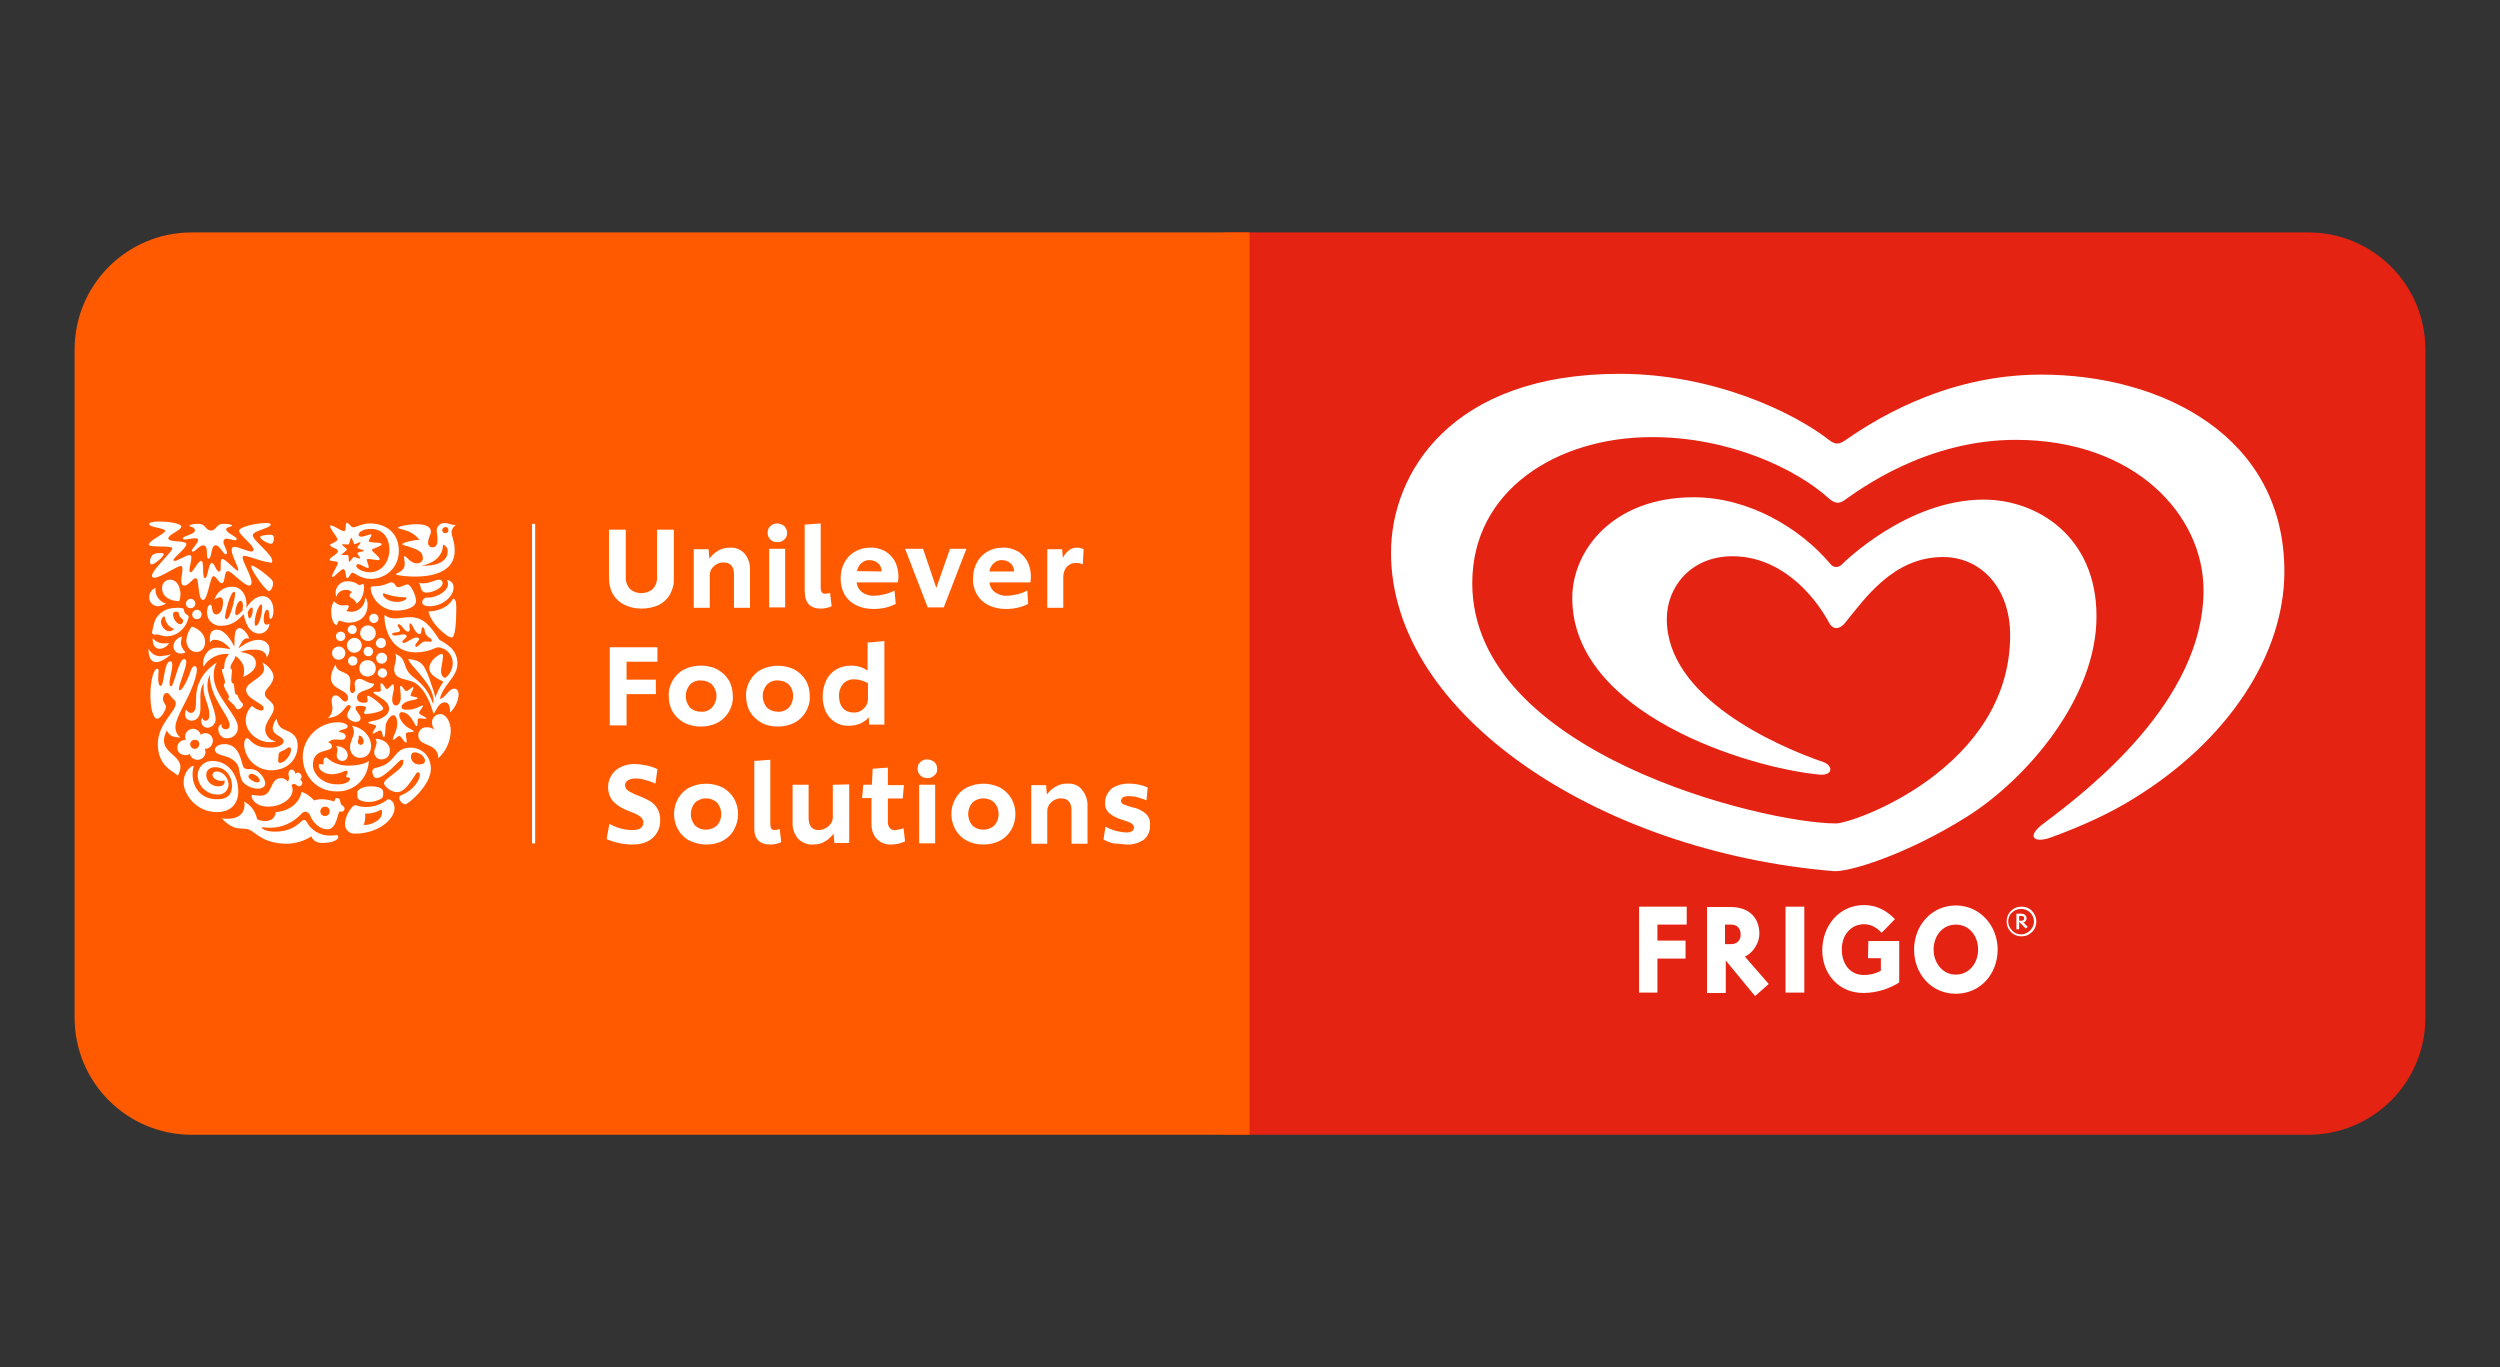 <?xml version="1.0" encoding="utf-8"?>
<!-- Generator: Adobe Illustrator 28.1.0, SVG Export Plug-In . SVG Version: 6.00 Build 0)  -->
<svg version="1.1" id="Layer_1" xmlns="http://www.w3.org/2000/svg" xmlns:xlink="http://www.w3.org/1999/xlink" x="0px" y="0px"
	 viewBox="0 0 640 350" style="enable-background:new 0 0 640 350;" xml:space="preserve">
<rect x="0" y="0" width="640" height="350" fill="#333333" stroke="none"/>
<style type="text/css">
	.st0{fill:#FFFFFF;}
	.st1{fill:#FF4800;}
	.st2{fill:#E42313;}
	.st3{fill:#FF5A00;}
</style>
<g>
	<g>
		<g>
			<path class="st0" d="M503.5,209.1c-15.6,9.8-30.5,14.3-34.2,13.9c-60-5-113.2-40.1-113.2-81.5c0-20.4,15.4-45.8,58.5-45.8
				c23.9,0,44.3,9.7,53.6,16.9c1.6,1.3,2.6,1.1,3.9,0.3c6.1-4.2,24.8-17,50.4-17c31,0,62.3,15.8,62.3,50.4
				c0,21.1-14.2,43.2-38.7,58.2c-6.1,3.8-13.4,7.1-21.1,9.9c-4.4,1.6-6.4-0.3-1.7-3.7c11.5-8.6,40.8-31.3,40.8-59.6
				c0-19.3-17.6-38.5-48.1-38.5c-23.2,0-40.4,13.1-43.6,15.3c-1.6,1.2-2.7,1-4.2-0.3c-8.4-7.6-25.5-15.7-45.3-15.7
				c-24.2,0-46,13.5-46,37.4c0,43.6,74.9,61.5,93.1,61.5c4.5,0,44.6-14.2,44.6-48.2c0-12-7.4-20-17.2-20
				c-12.8,0-20.1,10.8-25.1,16.9c-1.1,1.4-2.9,2-4,0c-4.4-8.1-13-17.1-24.8-17.1c-10.5,0-16.8,7.7-16.8,16.1
				c0,19.9,27.4,32.2,40.1,36.6c2.5,0.9,2.5,3.5-1,3.2c-18.2-1.7-63.3-15.6-63.3-45.2c0-12.2,10.4-25.8,31.1-25.8
				c14,0,27.2,7.8,35.1,17.2c0.7,0.9,2,0.8,2.7,0.1c0.7-0.7,16.9-16.7,36.4-16.7c13.9,0,28.9,9.6,28.9,29.8
				C536.8,178.6,518.8,199.5,503.5,209.1"/>
		</g>
		<g>
			<g>
				<path class="st0" d="M516.9,235.7v-1.2h0.6c0.4,0,0.7,0.2,0.7,0.6c0,0.4-0.3,0.6-0.7,0.6H516.9z M517.8,236.2l0.3-0.1
					c0.4-0.1,0.7-0.5,0.7-1c0-0.7-0.5-1.2-1.4-1.2h-1.2v4h0.7v-1.9l1.7,1.7l0.5-0.4l-1-1.1L517.8,236.2z M519.7,238.2
					c-0.6,0.6-1.4,1-2.3,1c-0.9,0-1.7-0.3-2.3-1c-0.6-0.6-1-1.4-1-2.3c0-0.9,0.3-1.7,1-2.3c0.6-0.6,1.4-0.9,2.3-0.9
					c0.9,0,1.7,0.3,2.3,0.9c0.6,0.6,1,1.4,1,2.3C520.7,236.8,520.3,237.6,519.7,238.2 M520.2,233.2c-0.8-0.8-1.7-1.1-2.7-1.1
					c-1.1,0-2,0.4-2.7,1.1c-0.8,0.8-1.1,1.7-1.1,2.7c0,1.1,0.4,2,1.1,2.7c0.8,0.8,1.7,1.1,2.7,1.1c1.1,0,2-0.4,2.7-1.1
					c0.8-0.8,1.1-1.7,1.1-2.7C521.3,234.9,520.9,234,520.2,233.2 M500.7,249.5c-3.5,0-5.7-3.1-5.7-6.4c0-3.3,2.1-6.4,5.7-6.4
					c3.6,0,5.7,3.1,5.7,6.4C506.4,246.4,504.2,249.5,500.7,249.5 M500.7,231.8c-6.3,0-10.7,5.2-10.7,11.3c0,6.2,4.4,11.3,10.7,11.3
					c6.3,0,10.7-5.1,10.7-11.3C511.4,237,506.9,231.8,500.7,231.8 M478.2,245.3h3.3v3.2c-1.2,0.7-2.7,1.1-4.3,1.1
					c-3.7,0-5.7-2.9-5.7-6.6c0-3.7,2.4-6.4,5.7-6.4c1.8,0,3.3,0.9,4.5,2.2l3.4-3.5c-2.1-2.2-4.7-3.6-7.9-3.6
					c-6.4,0-10.7,5.3-10.7,11.6c0,6,4.2,10.9,10.5,10.9c3.6,0,6.9-1.2,9.2-2.7v-10.6h-7.9L478.2,245.3z M457.1,254.1h4.8v-22h-4.8
					V254.1z M443.2,241.7h-1.6v-5h1.6c1.5,0,2.4,1,2.4,2.5C445.7,240.6,444.7,241.7,443.2,241.7 M450.4,239.1c0-4.5-3-6.9-7.3-6.9
					h-6.1v22h4.8v-8.3l7.5,9.1l3.5-3.1l-6.1-7C448.8,243.9,450.4,241.4,450.4,239.1 M419.6,254.1h4.7v-8.7h7.2v-4.6h-7.2v-4.1h7.5
					v-4.6h-12.2V254.1z"/>
			</g>
		</g>
	</g>
	<line class="st1" x1="319.7" y1="175" x2="319.7" y2="175"/>
	<path class="st2" d="M590.9,290.5H313.4v-231h277.5c16.6,0,30,13.4,30,30v171C620.9,277.1,607.5,290.5,590.9,290.5z"/>
	<path class="st3" d="M319.8,290.5H49.1c-16.6,0-30-13.4-30-30v-171c0-16.6,13.4-30,30-30h270.8V290.5z"/>
	<g>
		<path class="st0" d="M109.7,156.5c0.4,2.9,4.8,6.8,6,6.7c0.8-0.1,1.1-3.8,1.1-6.7c0-1.7,0.1-3-0.8-3.3
			C114.6,156,110.9,156.6,109.7,156.5 M110,155.2c3.2,0,6.1-2.5,6.1-4.7c0.1-1-0.6-1.9-1.6-2c0,0-0.1,0-0.1,0c0.2,0.3,0.3,0.6,0.3,1
			c0,1.7-2.6,3.5-5.3,3.5c-0.6-0.1-1.2,0.4-1.3,1c0,0,0,0,0,0.1C108,154.8,108.8,155.2,110,155.2 M109.3,151.7
			c-0.5,0.1-1.1-0.2-1.4-0.7c-0.3-0.5-0.2-1.4-0.7-1.8c0.5,0.1,1,0.2,1.5,0.1c1.4,0,2.7-0.9,3.7-0.9c0.4-0.1,0.8,0.3,0.9,0.7
			c0,0.1,0,0.1,0,0.2C113.3,150.6,110.6,151.7,109.3,151.7"/>
		<path class="st0" d="M41.1,175.6c1,0,0.8-6.3,2.5-6.3c0.4,0,0.5,0.4,0.5,0.9c0,1.4-0.7,3.5-0.7,4.7c0,0.6,0.1,0.8,0.4,0.8
			c0.7,0,2-7,3.3-7c0.4,0,0.6,0.4,0.6,0.8c0,1.5-1.9,5.7-1.9,6.9c0,0.2,0.1,0.3,0.2,0.3c0.8,0,2.3-3.3,2.8-4.9
			c0.3-0.9,0.7-1.3,1-1.3c0.3,0,0.6,0.3,0.6,1c0,1.6-1.5,5.5-2.9,8.1c-1,2-2.6,4.9-2.6,6.5c0,1.1,0.5,2.1,1.3,2.7
			c-2-0.1-2.7-0.3-3.5-1.8c-3.3,6.5,6,5.8,2.8,11.6c-0.6-1-5.1-2.1-5.1-8.1c0-5.2,4.6-8.3,4.6-10.4c0-0.4-0.2-0.9-0.6-1.1
			c-1-0.9-1-1.6-1.8-1.6c-0.6,0-1.3,1.3-0.6,2.5c0.2,0.3,0.4,0.6,0.5,1c0,0.8-1.3,3.1-2.3,3.1c-0.9,0-1.7-2.4-1.7-6.1
			c0-3.4,0.8-6.7,1.7-6.7c0.3,0,0.4,0.2,0.4,0.4c0,0.4-0.1,1.2-0.1,2.5C40.6,175.4,40.9,175.6,41.1,175.6"/>
		<path class="st0" d="M49,184.5c1.3,0,2.3-1,2.3-3v-3.1c0-1.2,0.1-2.5,0.9-3.5c-0.1,0.4-0.1,0.8-0.1,1.2c0,2.6,1.5,4.4,1.5,6.9
			c0,0.9-0.3,1.5-1,1.5c-0.7,0-0.7-0.7-0.8-0.7c-0.1,0-0.3,0.4-0.3,0.8c0,0.9,0.7,1.7,1.6,1.7c0,0,0.1,0,0.1,0c1.1-0.1,2-1,2-2.1
			c0-2.7-2.1-5.8-2.1-8.7c0-1,0.2-1.9,0.6-2.8c0,6.1,5.1,10.5,5.1,13c0,0.6-0.4,1-1,1c0,0,0,0-0.1,0c-0.5,0-1-0.4-1-1v0
			c0-0.2,0-0.3-0.1-0.3c-0.5,0.3-0.8,0.8-0.7,1.4c0,1.3,1.1,2.3,2.3,2.2h0c1.5,0,2.7-1.2,2.7-2.7c0,0,0,0,0-0.1
			c0-3.2-6.2-8-6.2-13.2c0-1.2,0.2-2.4,0.8-3.4c-4,2.6-5.3,6-5.3,9c0,2.6-0.1,3.9-1.4,3.9c-0.7,0-0.9-0.7-1.1-0.7s-0.3,0.5-0.3,0.7
			C47.2,183.7,47.9,184.4,49,184.5C48.9,184.5,48.9,184.5,49,184.5"/>
		<path class="st0" d="M101.7,154.1c1.3,0,2.4-0.6,2.4-1c0-0.1-0.2-0.2-0.6-0.2c-0.9,0-1.8-0.1-2.7-0.3c-1.3-0.2-2.3-0.7-2.6-0.7
			c-0.1,0-0.2,0.1-0.2,0.2C98,152.9,99.5,154.1,101.7,154.1 M95.1,150.2c0.4-0.3,2.1,0.2,4.3-0.9c0.2-0.1,0.5-0.2,0.8-0.2
			c1.1,0,0.8,1.2,1.8,1.2c0.8,0,1.7-0.7,2.3-0.7c0.9,0,2.2,2.9,2.2,4.2c0,1.6-2.3,2.5-5.1,2.5c-4,0-6.5-3.5-6.5-5.8
			C94.9,150.4,95,150.3,95.1,150.2"/>
		<path class="st0" d="M49.6,196c-1,0.2-2.6,1.8-2.6,4.3c0,3,3.2,7.6,8.5,7.6c4.4,0,5.5-3.1,5.5-5.2c0-4.6-2.8-7.9-6.6-7.9
			c-2-0.1-3.7,1.5-3.8,3.5c0,0,0,0.1,0,0.1c0,2.8,2.3,5,5.1,5c0,0,0.1,0,0.1,0c1.4,0.1,2.6-1,2.7-2.4c0-0.1,0-0.1,0-0.2
			c0-1.4-1.2-3.3-3.1-3.3c-0.5,0-0.9,0.3-1,0.8c0,0,0,0.1,0,0.1c0,0.7,1,1.5,2.3,1.5c0.2,0,0.4,0,0.7-0.1c0.1,0.1,0.1,0.2,0.1,0.4
			c0,0.7-0.7,1.1-1.7,1.1c-1.6,0-3-1.3-3-2.9c0,0,0,0,0-0.1c0-1.1,0.9-1.9,2.3-1.9c2.7,0,4.3,2.4,4.3,4.8c0,2.2-1.2,3.4-3.6,3.4
			C50.8,204.8,48.4,200.4,49.6,196"/>
		<path class="st0" d="M82,207.7c0,0.7,0.5,1.2,1.2,1.2c0.7,0,1.2-0.5,1.2-1.2c0-0.7-0.5-1.2-1.2-1.2h0
			C82.5,206.5,82,207.1,82,207.7 M84.3,213.9c0.6,0,1.2,0,1.8-0.1c0.5,0,0.5,0.3,0.5,0.5c0,0.7-1.5,1.5-4.1,1.5
			c-1.6,0-2.5-0.8-2.8-1.7c-1.8,1.2-3.9,1.8-6.1,1.9c-6.2,0-7.8-2.7-9.8-3.6c-1.5-0.7-3.8,0.7-7-2.9c0.5,0.1,1,0.1,1.5,0.1
			c2.8,0,4.3-1.4,4.3-3.6c0-0.3,0-0.6-0.1-0.8c1.7,0.9,2.9,2.5,3.3,4.4c0.1,0.3,1.3,0.6,2.1,0.6c1.1,0,2.5-0.5,2.7-2.3
			c3.7-0.3,6.1-2.5,6.6-5.2c1.2,0.4,2.3,1.2,3.2,2.2c0.6-0.2,1.2-0.3,1.8-0.3c1.1,0,2.3,0.2,3.4,0.6c0.1-0.4,0.1-0.9,0.7-0.9
			c0.9,0,0.7,1,1,1.6c0.2,0.3,0.9,0.5,0.9,1.1c0,0.4-0.3,0.8-0.8,0.8h0c-0.1,0-0.2,0-0.4-0.1c-0.6,0.2-0.7,4.6-3.2,4.6
			c-1.9,0-3.6-1.6-4.4-3.5c-0.1-0.5-0.6-0.9-1.1-1c-0.5,0-0.8,0.1-1.3,0.7c-2,2.1-4.8,3.4-7.8,3.4c-1,0-1.9-0.1-2.1-0.1
			c-0.2,0-0.1,0-0.1,0.1c0,0.2,1,1,3.3,1c5.4,0,6.7-3,7.5-3c0.3,0,0.6,0.2,0.7,0.5C79.6,212.5,81.9,213.9,84.3,213.9"/>
		<path class="st0" d="M102.8,194.5c-0.7,0-4.2,4.7-6.5,4.7c-0.5,0-1-1-1-1.8c0-0.4,0.3-0.7,1.2-0.9c5.2-1.2,4.1-5.1,8.6-5.1
			c2.5,0,5.2,1.7,5.2,5.5c0,4-5.7,9-6.6,9c-0.7,0-1.5-1-1.5-1.7c0-0.2,0.1-0.5,0.7-0.7c2.9-1.2,4.6-3.8,4.6-5.2
			c0-0.3-0.2-0.6-0.5-0.6c0,0-0.1,0-0.1,0c-0.5,0-2.7,5.1-5.2,5.1c-1.7,0-3.4-1.6-3.4-2.3c0-1.2,4.9-3.5,4.9-5.2
			C103.4,194.5,103.1,194.5,102.8,194.5 M106.1,192.6c-0.4,0-0.9,0.3-0.9,1.2c0,0.7,0.5,1.4,1.1,1.7c0.3,0.1,0.6,0.2,0.9,0.2
			c0.9,0,1.6-0.2,1.6-1C108.8,193.7,107.4,192.6,106.1,192.6"/>
		<path class="st0" d="M49.2,157.3c0,0.7,0.5,1.2,1.2,1.2c0.7,0,1.2-0.5,1.2-1.2c0-0.7-0.5-1.2-1.2-1.2h0
			C49.8,156.1,49.2,156.6,49.2,157.3 M47.6,154.5c0,0.7,0.5,1.2,1.2,1.2c0.7,0,1.2-0.5,1.2-1.2c0-0.7-0.5-1.2-1.2-1.2h0
			C48.2,153.3,47.6,153.9,47.6,154.5 M46.6,162.9c-0.7,0.2-2.2,1-2.2,2.6c0,1,0.8,1.8,1.8,1.8c0,0,0.1,0,0.1,0
			c0.4,0,0.8-0.1,1.2-0.3c-0.7-0.7-1.2-1.6-1.2-2.6C46.4,163.9,46.5,163.4,46.6,162.9 M39.1,163.4c0,0.2,0,0.3,0,0.5
			c0,1.4,0.8,2.2,1.8,2.2c1-0.1,1.9-0.6,2.4-1.5c-0.4,0.1-0.7,0.1-1.1,0.1C41,164.8,39.9,164.3,39.1,163.4 M38,166.1
			c0,2.3,0.7,3.4,2,3.4c1,0,2.3-0.7,3.8-2c-1,0.3-1.9,0.4-2.9,0.5C39.8,167.9,38.9,167.5,38,166.1 M45.9,153.9
			c0.2-0.6,0.3-1.2,0.3-1.8c0-1.5-0.7-3.7-2.7-3.7c-1.1,0-2,0.9-2,2v0.1C41.4,152.9,43.8,153.9,45.9,153.9 M43.3,161.6
			c-1,0-2.1-1.3-2.1-2.4c0-0.6,0.5-1.4,0.8-1.4c0.1,0,0.2,0.1,0.2,0.3c0.2,1.2,0.9,2.3,2.1,2.8c0.1,0.1,0.2,0.1,0.2,0.1
			C44.4,161.3,43.9,161.6,43.3,161.6 M46.1,157.9c0.2,0.3,0.8,0.7,0.8,0.9c0,0.4-0.2,1-0.7,1c-1.1,0-1.9-1.6-1.9-2.5
			c0-0.6,0.3-0.7,0.8-0.7c0.2,0,0.3,0,0.5,0.1C45.8,156.8,45.8,157.4,46.1,157.9 M39,161.6c-0.1,0.1-0.1,0.2-0.1,0.3
			c0,0.3,0.3,0.5,0.6,0.6c0.2,0,0.4-0.1,0.5-0.1c0.7,0,1.5,0.5,2.7,0.5c0.9,0,1.8-0.3,2.6-0.7c1.5-0.9,2.6-2.4,3-4.2
			c0-0.6-0.5-0.5-0.9-1s-0.2-1-0.5-1.2c-0.1-0.1-0.6-0.2-1.1-0.2c-0.2,0-0.4,0-0.7,0c-1.2,0-2.5,0.3-3.5,1c-2.6,1.7-2.3,4.5-2.7,5.2
			 M49.1,160.4c-0.8,1-1.3,2.2-1.4,3.5c0,1.6,1,3,2.6,3s2.2-1.3,2.2-2.6C52.5,162.2,50.6,160.8,49.1,160.4 M42.5,154.5
			c-0.6,0.4-1.3,0.6-2,0.7c-1.3,0-2.3-1-2.3-2.2c0,0,0-0.1,0-0.1c0-1.1,0.6-2,1.6-2.4c0,0.2,0,0.3,0,0.5
			C39.8,152.6,40.9,154.1,42.5,154.5"/>
		<path class="st0" d="M96.2,164.6c0,0.7,0.5,1.3,1.3,1.3c0.7,0,1.3-0.5,1.3-1.3c0-0.7-0.5-1.3-1.3-1.3c0,0,0,0-0.1,0
			C96.8,163.4,96.3,163.9,96.2,164.6 M96.3,168.5c0,0.8,0.6,1.4,1.4,1.4c0.8,0,1.4-0.6,1.4-1.4c0-0.8-0.6-1.4-1.4-1.4h0
			C97,167.1,96.3,167.7,96.3,168.5 M92,171.1c0,1.2,0.9,2.1,2.1,2.1c1.2,0,2.1-0.9,2.1-2.1c0-1.2-0.9-2.1-2.1-2.1h0
			C92.9,169,92,169.9,92,171.1 M93.1,166.8c0,0.7,0.5,1.2,1.2,1.2c0.7,0,1.2-0.5,1.2-1.2c0-0.7-0.5-1.2-1.2-1.2
			C93.6,165.5,93.1,166.1,93.1,166.8 M89.1,169.2c0,0.7,0.5,1.2,1.2,1.2c0.7,0,1.2-0.5,1.2-1.2c0-0.7-0.5-1.2-1.2-1.2
			C89.6,168,89.1,168.5,89.1,169.2L89.1,169.2 M92.2,162.1c0,1.1,0.9,2,2,2c1.1,0,2-0.9,2-2c0-1.1-0.9-2-2-2
			C93.1,160.1,92.2,161,92.2,162.1 M94.5,158.3c0,0.6,0.5,1.2,1.2,1.2c0.6,0,1.2-0.5,1.2-1.2c0-0.6-0.5-1.2-1.2-1.2c0,0,0,0,0,0
			C95,157.2,94.5,157.7,94.5,158.3 M89,161.2c0,0.6,0.5,1.1,1.2,1.1c0.6,0,1.2-0.5,1.1-1.2c0-0.6-0.5-1.1-1.2-1.1
			C89.5,160.1,89,160.6,89,161.2 M88.8,165.2c0,1,0.8,1.9,1.9,1.9c1,0,1.9-0.8,1.9-1.9c0-1-0.8-1.9-1.9-1.9h0
			C89.7,163.3,88.8,164.2,88.8,165.2L88.8,165.2 M85,167.2c0,1,0.8,1.7,1.7,1.7c1,0,1.7-0.8,1.7-1.7c0-1-0.8-1.7-1.7-1.7h0
			C85.8,165.5,85,166.2,85,167.2 M86,162.9c0,0.7,0.5,1.2,1.2,1.2s1.2-0.5,1.2-1.2c0-0.7-0.5-1.2-1.2-1.2h0
			C86.6,161.7,86,162.2,86,162.9 M96.7,172.3c0-0.6,0.5-1.2,1.2-1.2c0.6,0,1.2,0.5,1.2,1.2c0,0.6-0.5,1.2-1.2,1.2
			C97.2,173.4,96.7,172.9,96.7,172.3"/>
		<path class="st0" d="M97.5,207.3c0.2,0,0.3,0.1,0.3,0.7c0,0.9-0.6,1.8-1.4,2.2c-1,0.7-2.1,1-3.3,1c0.3-0.7,0.4-1.5,0.4-2.2
			c0-0.2,0-0.5-0.1-0.7h0.4C95.1,208.3,96.4,207.9,97.5,207.3 M97.8,204.3c0.2-0.2,0.3-0.6,0.3-0.9v-0.7c0-0.9-1.3-1.4-3.2-1.4
			c-2.2,0-3.4,1-3.4,1.4v1.4c0,0.6,1.3,1.2,3,1.2C95.6,205.3,96.8,205,97.8,204.3 M99.3,204.6c-1.6,1.3-3.6,2-5.7,2
			c-0.9,0-1.8-0.2-2.6-0.5c-0.3,0-0.7,0.3-1,0.7c-1,1.2-1.6,2.6-1.7,4.2c0,1.4,1.2,2.5,2.5,2.4c0.1,0,0.1,0,0.2,0
			c5.7,0,10-3.6,10-6.5C101,205.3,100,204.6,99.3,204.6"/>
		<path class="st0" d="M100.4,179c0,0.8,0.2,1.6,1,1.6c0.7,0,1.2-1,1.2-2c0-1.2-0.2-2.2-0.2-2.7c0-0.2,0.1-0.3,0.2-0.3
			c0.5,0,0.9,1.3,1.4,1.3c0.5,0,1.4-1,1.7-1c0.1,0,0.1,0.1,0.1,0.2c0,0.5-0.7,1.5-0.7,1.9c0,0.4,1.8,0.4,1.8,0.7
			c0,0.5-1.9,0.5-2.7,0.9c-0.9,0.4-1.4,0.8-1.4,1.4c0,0.6,0.6,0.7,1.5,0.7c2,0,3.5-1.1,3.9-1.1c0.1,0,0.1,0.1,0.1,0.1c0,0,0,0,0,0
			c0,0.3-1,1.3-1,1.8c0,0.5,1.9,1.1,1.9,1.4c0,0.1-0.2,0.1-0.4,0.1c-0.3,0-0.9-0.1-1.2-0.1c-0.2,0-0.4,0-0.6,0.1
			c-0.2,0.2,0.1,1.9-0.4,1.9c-0.4,0-1.4-3.6-3.8-3.6c-0.3,0-0.6,0.3-0.6,0.7c0,1.2,1.2,2.6,2.3,3.3c0.5,0.3,1.4,0.7,1.4,0.9
			c0,0.4-2,0-2,0.7c0,0.6,0.2,1.4,0.2,1.9c0,0.2,0,0.3-0.2,0.3c-0.4,0-1.2-1.7-1.7-1.7c-0.4,0-1.2,1-1.5,1c-0.1,0-0.2-0.1-0.1-0.2
			c0-0.7,1.1-2.3,1.1-3.8c0-0.7-0.1-2.3-1-2.3c-0.7,0-1.6,1.2-1.9,2.3c-0.2,0.7-0.1,3.3-0.5,3.3c-0.5,0-0.3-1.7-1-1.7
			c-0.5,0-1.4,0.8-1.8,0.8c-0.1,0-0.1,0-0.1-0.1v0c0-0.4,0.9-1.6,0.9-1.8c0-0.5-2-0.5-2-0.9c0-0.2,0.8-0.4,1.5-0.5
			c1.6-0.3,3.8-1.4,3.8-3c0-1.8-1.7-2.5-2.8-3.3c-0.6-0.4-1.2-0.7-1.2-0.9c0-0.3,0.7-0.2,1-0.2c0.5,0,0.9,0,0.9-0.4
			s-0.1-0.8-0.1-1.3c0-0.3,0-0.5,0.2-0.5c0.5,0,1.1,1.5,1.4,1.5c0.5,0,1.2-1.2,1.6-1.2c0.1,0,0.2,0.1,0.2,0.4
			C101,176.6,100.4,177.9,100.4,179 M85.9,170.1c0.3,2.6,3.8,1.3,3.8,4.4c0,0.5-0.1,1.1-0.1,1.7c0,0.7,0.1,1.2,0.6,1.2
			c0.5,0,0.7-0.4,0.7-0.9c0-0.5-0.1-1.1-0.1-1.4c-0.1-0.6,0.4-1.2,1-1.3c0.1,0,0.1,0,0.2,0c1.2,0,2,1.2,3.8,1.2
			c-0.4,2-4.4,1.4-4.4,3.6c0,1.1,1.1,1.3,1.8,1.3c0.7,0,0.9-0.1,0.9-0.7c0-0.3-0.1-0.7-0.1-0.9c0-0.1,0.1-0.2,0.2-0.2c0,0,0,0,0,0
			c0.7,0,3.9,2.5,3.9,3.3c0,0.8-3.5,1.4-4.5,1.4c-0.2,0-0.3-0.1-0.4-0.3c0,0,0,0,0-0.1c0-0.2,0.5-0.9,0.5-1.2c0-0.3-0.5-0.5-1.7-0.5
			c-0.6,0-1,0.1-1,0.5c0,0.8,1.3,1.8,1.3,2.6c0,0.6-0.4,1-1.3,1c-0.8,0-2.1-0.7-2.1-1.7c0-0.9,0.9-1.7,0.9-2.2
			c0-0.1-0.1-0.4-0.5-0.4c-1.1,0-1.4,3-5.4,3.3c0.8-0.6,1.2-1.5,1.2-2.5c0-0.7-0.2-1.2-0.2-1.9c0-0.9,0.4-1.4,1-1.4
			c1.1,0,1.7,1.6,2.4,1.6c0.5,0,0.8-0.4,0.8-0.9c0-2.3-4.4-2-4.4-5.2C84.8,172.4,85.2,171.2,85.9,170.1"/>
		<path class="st0" d="M91.6,189.9c0,0.4,0.3,0.7,0.7,0.8c0,0,0,0,0,0c0.5,0,0.8-0.4,0.8-0.9c0,0,0,0,0,0c0-0.7-0.6-1.5-1.1-1.5
			c-0.2,0-0.2,0.4-0.2,0.8C91.8,189.3,91.6,189.6,91.6,189.9 M90.1,185.8c3.2,0.6,4.9,3,4.9,5.2c0,1.6-1,3-2.7,3
			c-1.4,0.1-2.6-1-2.7-2.5c0-0.1,0-0.2,0-0.3c0-1.3,1-2.6,1-3.9C90.6,186.8,90.4,186.2,90.1,185.8 M86,191c0.3,0.2,0.4,0.6,0.4,0.9
			c0,0.5-0.2,0.9-0.2,1.5c0,0.7,0.5,1.3,1.3,1.4c0,0,0,0,0.1,0c0.8,0,1.4-0.6,1.4-1.4v-0.1C89,192.1,87.8,191,86,191 M96.1,189.1
			c0.2,0.3,0.3,0.6,0.3,1c0,0.9-0.6,1.6-0.6,2.5c0,1,0.8,1.8,1.8,1.8c0,0,0.1,0,0.1,0c1.2,0,2.1-0.9,2.1-2.1c0,0,0-0.1,0-0.1
			C99.9,190.6,98.4,189.2,96.1,189.1 M86.8,187.4c1.4,0.2,1.7,0.7,1.7,1.1c0,0.7-0.6,0.9-1.2,0.9c-0.4,0-0.9-0.1-1.4-0.1
			c-0.7,0-1.4,0.2-1.9,0.8c0.5,0,0.9,0.4,1,0.9c0,1.8-4.9,0.3-4.9,4.8c0,2.4,2.5,5,6.3,5c2,0,3.2-0.7,3.2-1.4c0-0.6-1-0.2-1-0.7
			c0-0.2,0.4-0.6,0.4-1c0-0.1-0.1-0.4-0.4-0.4c-0.5,0-1.6,0.9-3.7,0.9c-1.6,0-3.3-0.9-3.3-2.2c0-0.3,0.1-0.4,0.3-0.4
			c0.2,0,0.4,0.1,0.7,0.1s0.2-0.1,0.2-0.5c0-0.3,0-1.3,0.6-1.3c0.6,0,1.7,2.1,5.9,2.1c1.4,0,4.1-0.3,5.1-1.2
			c-0.1,4.4-3.7,7.9-8.1,7.8c0,0,0,0-0.1,0c-5.7,0-8.7-4.6-8.7-8.8c0-4.9,4.1-8.9,9-8.9c1.3,0,2.5,0.5,2.5,1
			C88.9,187,86.9,186.5,86.8,187.4"/>
		<path class="st0" d="M67.1,152.6c2,0,2.9,1.7,2.9,3.7c0,0.8-0.2,2.1-0.7,2.1s-0.3-0.7-0.4-1.3c-0.1-0.8-0.2-1-0.5-1
			c-0.5,0-0.9,1.2-0.9,2.3c0,0.7,0.1,1.5,0.7,1.5c0.3,0,0.6-0.1,0.8-0.3c-0.1,1.4-1.2,2.6-2.6,2.6c-2.7,0-3.7-3.1-4-5
			c-1.6,1.7-3.1,3-5.8,3c-1.9,0.1-3.5-1.3-3.6-3.2c0-0.1,0-0.2,0-0.3c0-0.5,0.2-1.9,0.8-1.9c0.8,0,0.1,2.5,1.6,2.5
			c0.4,0,1-0.3,1.4-1.3c0.2-0.6,0.3-1.2,0.3-1.8c0-0.8-0.2-1.3-0.8-1.3c-0.5,0.1-1,0.3-1.4,0.6c0.6-2,2.4-3.3,4.5-3.3
			c2.4,0,3.7,2.1,3.7,4.5c0,0.3,0,0.7-0.1,1C64.1,154,65.5,152.7,67.1,152.6 M64.7,156.2c0-0.5-0.1-0.7-0.2-0.7
			c-0.3,0-0.7,0.4-1.1,1.2c0.1,1.1,0.2,1.6,0.5,1.6C64.2,158.3,64.7,157.3,64.7,156.2 M60.5,157.5c0.3,0,0.8-0.4,1.6-1.2
			c0-0.4,0.1-0.8,0.1-1.2c0-0.6-0.2-1.3-0.6-1.3c-0.9,0-1.4,2.4-1.4,3.1C60.2,157.2,60.4,157.5,60.5,157.5 M65.5,160.2
			c0.8,0,1.6-2.9,1.6-4.7c0-0.4-0.1-0.8-0.2-0.8c-0.7,0-1.7,3-1.7,4.7C65.2,160,65.3,160.2,65.5,160.2 M58,158.5
			c1,0,2.2-5.6,2.2-6.6c0-0.2-0.1-0.4-0.3-0.4c-0.9,0-2.3,5.3-2.3,6.6C57.7,158.3,57.8,158.6,58,158.5"/>
		<path class="st0" d="M61.4,160.8c-1.3,0-1.4,1.6-1.4,4.8c-1-2.1-2.6-4.4-4.5-4.4c-1.3,0-1.8,0.9-1.8,2.3c0,0.3,0,0.7,0.1,1
			c0.2-0.5,0.7-0.8,1.3-0.7c1.3,0,2.9,1,3.9,2.4c-1.1-0.2-2.2-0.4-3.3-0.4c-0.6,0-1.1,0.1-1.6,0.3c-1.3,0.7-2.1,2.2-2.1,3.7
			c0,0.3,0,0.7,0.1,1c1.1-2.4,3.9-3.4,5.7-3.4c0.3,0,0.6,0,0.8,0.1c-0.9,0.9-1.2,2.3-1.2,3.3c0,0.5-0.2,0.5-0.6,0.5
			c0,1,0.8,2.5,0.8,3.3c0,0.2-0.1,0.5-0.3,0.6c0,1.3,1.3,2.3,1.3,3.2c0,0.2,0,0.3-0.2,0.5c0.1,0.5,1.6,1.5,1.8,2
			c0.2,0.5,0.5,0.7,0.7,0.7c0.5,0,1.3-0.6,1.3-1.2c0-0.2-0.1-0.4-0.3-0.5c-0.5-0.6-0.9-1.2-1.1-2c-0.3,0-0.5-0.2-0.6-0.4
			c-0.2-0.7-0.2-1.8-0.4-2.5c-0.4-0.1-0.6-0.2-0.6-1.1c0-0.4,0.2-2,0.2-2.5c-0.2,0-0.4-0.2-0.4-0.4c0,0,0,0,0-0.1c0-1,1-1.7,1.3-3
			c1.7,1.3,2.2,2.6,2.2,3.7c0,0.6-0.1,1.2-0.2,1.7c1.3-0.7,3.2-1.6,3.2-3.5c0-1.1-0.5-2.4-4-2.9c1.1-0.4,2.3-0.6,3.5-0.6
			c2,0,3.1,0.6,3.3,2c0.4-0.6,0.7-1.3,0.7-2c0-1.5-1.2-2.5-2.8-2.5c-1.9,0-3.5,1-5.2,2.2c0.8-1.6,1.3-2.6,2.3-2.6
			c0.2,0,0.3,0,0.5,0.1C63.4,162.1,62.1,160.8,61.4,160.8"/>
		<path class="st0" d="M112.7,182.8c1.5,0,2.7,2,2.7,4.3c-0.1,2.7-1.2,5.2-3.2,7c0-4.1-5.1-2.8-5.1-5.8c-0.1-1.1,0.8-2.1,1.9-2.1
			c0,0,0.1,0,0.1,0c0.8-0.1,1.7,0.2,2.3,0.8c-0.5-0.5-0.8-1.2-0.8-2c-0.1-1.1,0.8-2.1,1.9-2.2C112.6,182.8,112.6,182.8,112.7,182.8"
			/>
		<path class="st0" d="M90.1,151.6c-0.4-0.4-1-0.6-1.6-0.6c-1.1,0-2.1,0.7-2.4,1.8c-0.1-0.3-0.2-0.7-0.2-1c0-1.6,1.3-3,2.9-3
			c0.1,0,0.2,0,0.2,0c2,0,2.7,1,3,1s0.6-0.3,0.9-0.3c0.2,0,0.3,0.5,0.3,0.9c0,1.2-0.5,3.3-1.9,4.1c-0.3-0.7-0.9-1.2-1.5-1.5
			c-0.2-0.1-0.3-0.3-0.3-0.5C89.5,152.2,89.7,151.8,90.1,151.6 M85.5,153.9c0.6,0.7,1.4,1.1,2.3,1.1c0.3,0,0.7-0.1,1-0.1
			c0.2,0,0.5,0.1,0.5,0.3c-0.1,0.5-0.3,0.9-0.7,1.2c0.4,0.1,0.8,0.2,1.2,0.2c2,0.1,3.6-1.5,3.7-3.4c0-0.1,0-0.3,0-0.4
			c0.4,0.6,0.6,1.3,0.6,2c0,3.3-2.4,4.6-4.7,4.6c-0.8,0-1.6-0.2-2.4-0.5c-0.6,0-0.6,1.2-0.9,1.1c-0.7-0.1-1.3-1.7-1.3-3.3
			C84.7,155.7,85,154.7,85.5,153.9"/>
		<path class="st0" d="M59.4,134.5c0-0.2-0.9-0.4-2.2-0.4c-2,0-1.7,1.7-3.2,1.7c-1.5,0-1.2-1.7-3.2-1.7c-1.2,0-2.3,0.2-2.3,0.5
			s1.4,0.2,1.4,1.2s-3.1,1.4-3.1,2c0,0.2,0.2,0.3,0.6,0.3c0.7,0,1.7-0.3,2.5-0.3c0.4,0,0.8,0.1,0.8,0.5c0,0.8-1.6,2.1-1.6,2.7
			c0,0.2,0.1,0.2,0.3,0.2c0.6,0,1.7-1.6,2.6-1.6c1.6,0,0.5,3.4,1.4,3.4c0.9,0,0.5-3.4,1.8-3.4c1.1,0,1.9,2.3,2.6,2.3
			c0.2,0,0.3-0.2,0.3-0.4v0c0-0.7-0.9-2-0.9-2.8c0-0.4,0.3-0.8,0.7-0.8c0,0,0.1,0,0.1,0c0.7,0,1.6,0.4,2.2,0.4
			c0.2,0,0.4-0.1,0.4-0.3c0-0.7-2.7-1.5-2.7-2.5C57.9,134.9,59.4,134.9,59.4,134.5 M66.6,137.5c0,0.5,1.9,1.7,2.8,1.7
			c0.5,0,0.7-0.7,0.7-1.4c0-0.9-0.4-0.9-1.2-0.9C67.8,136.9,66.5,137.2,66.6,137.5 M69.7,143.6c0-1.8-4.9-5.1-5-6.6
			c0-0.1,0.1-0.3,0.2-0.4c0.9-0.9,4.4-1.5,4.4-2.3c0-0.4-0.7-0.4-1.1-0.4c-2.8,0-7,1-7,2c0,1,3.7,3.6,3.7,4.8c0,0.3-0.2,0.5-0.5,0.5
			c-1,0-3.3-1.2-4.4-1.2c-0.5,0-0.7,0.3-0.7,0.8c0,1.5,1.7,4.2,1.7,5.1c0,0.1,0,0.2-0.1,0.2c-0.6,0-3.1-3-4-3
			c-0.3,0-0.4,0.5-0.4,1.1v1c0,0.7,0,1.1-0.4,1.1c-0.8,0-1.2-2.2-1.9-2.2c-0.8,0-1,3.9-1.7,3.9c-0.9,0-0.1-4.4-1-4.4
			c-0.9,0-2,2.9-2.7,2.9c-0.2,0-0.3-0.2-0.3-0.5c0-0.9,0.5-2.3,0.5-3.2c0-0.4-0.1-0.7-0.5-0.7c-0.9,0-3,1.5-3.8,1.5
			c-0.1,0-0.3-0.1-0.3-0.2c0-0.7,3.3-3,3.3-4.1s-4.6-0.3-4.6-1.5c0-1,3.3-2,3.3-3c0-0.9-3.9-1.3-5.4-1.3c-1.8,0-2.8,0.2-2.8,0.7
			c0,0.8,4.1,1,4.1,1.7c0,0.7-4.2,2.5-4.2,3.5c0,0.9,6,0.1,6,1c0,0.9-5.2,5.5-5.2,7c0,0.3,0.2,0.5,0.6,0.5c1.6,0,5.7-3,6.8-3
			c0.4,0,0.4,0.5,0.4,0.9c0,0.8-0.3,2-0.3,2.9c0,0.7,0.2,1.2,0.8,1.2c1.1,0,2.2-1.9,2.9-1.9c1,0,0.4,5.6,1.9,5.6
			c1.2,0,1.8-6.1,2.6-6.1c0.8,0,1.4,1.8,2.2,1.8c0.9,0,0.5-3.1,1.5-3.1c1,0,4.1,3.7,5.5,3.7c0.4,0,0.6-0.3,0.6-0.8
			c0-1.6-2.3-5.3-2.3-6.4c0-0.3,0.1-0.4,0.4-0.4c1.2,0,4.7,1.6,6.3,1.6C69.4,144.3,69.7,144,69.7,143.6 M41.9,141.9
			c0,0.6-2.3,2.6-3.1,2.6c-0.3,0-0.4-0.4-0.4-0.7c0-0.6,0.2-1.2,0.6-1.7c0.6-0.4,1.3-0.6,2-0.5C41.5,141.5,41.9,141.6,41.9,141.9
			 M64.3,145c0,1.1,3.8,6.3,4.5,6.3c0.6,0,1.1-1.1,1.1-2c0-0.2-0.1-0.5-0.2-0.7c-0.5-0.8-4.4-3.8-5.2-3.8
			C64.4,144.8,64.3,144.9,64.3,145"/>
		<path class="st0" d="M113.2,135.7c0,0.4,0.3,0.8,0.8,0.8c0.4,0,0.8-0.3,0.8-0.8c0-0.4-0.3-0.8-0.8-0.8h0
			C113.6,135,113.2,135.3,113.2,135.7L113.2,135.7z M108.2,142.5c0-2.2-5.2-2.7-5.2-3.2c0-0.4,2.9-1.1,4.4-1.1
			c-2.3-2.9-5.5-2.6-5.5-3.1c0-0.3,2.4-0.9,4.7-0.9c1.9,0,3.7,0.4,3.7,1.9c0,0.8-0.7,1.6-0.7,2.8c-0.1,0.6,0.4,1.2,1,1.2
			c0.1,0,0.1,0,0.2,0c1,0,1.2-1,1.2-2.1c0-0.9-0.2-1.6-0.2-2c-0.1-1.1,0.8-2.1,1.9-2.1c0.1,0,0.1,0,0.2,0c1,0,1.3,0.5,2.8,0.5
			c-0.6,0.4-1.1,1.1-1.1,1.8c0,1.3,0.8,2.2,0.8,4.8c0,4.8-4.5,6.6-10,6.6c-1.6,0-3.2-0.1-4.7-0.4c-0.2,0-0.3-0.1-0.3-0.2
			c0-0.4,2.2-0.6,2.2-2.6c0-0.6-0.1-1.2-0.2-1.8c0-0.1,0.1-0.2,0.2-0.2h0c0.5,0,1.4,1.8,3.1,1.8c0.8,0.1,1.5-0.5,1.6-1.3
			C108.2,142.7,108.2,142.6,108.2,142.5 M113.4,139.4c0,2.7-2,4.8-5.6,5.4h1.1c4.2,0,5.7-1.9,5.7-3.5
			C114.7,140.4,114.2,139.7,113.4,139.4"/>
		<path class="st0" d="M111.4,178.7c0.5-1.5,1.2-2.9,2.1-4.2c-1-0.5-3.6-1.6-3.6-3.4c0-2.1,2.6-3.7,3.2-3.7c0.2,0,0.3,0.2,0.3,0.6
			c0,1.1-0.5,2.9-0.5,3.8s0.5,1.7,1,1.7c0.5,0,2-1.8,2-3.6c0.1-2.2-1.6-4-3.7-4.2c-0.8,0-2.3,1.3-5.8,1.3c-6.6,0-8-6.5-8-9.3
			c0-0.1,0-0.2,0.1-0.2c0.8,0.6,1.8,0.9,2.9,0.8c1.1,0,2-0.3,3.6-0.3c3.6,0,5.3,2.5,7.5,5.8c1.4,0.9,4.6,2.2,4.6,6.1
			c0,3.4-3.6,5.3-4.5,9c1.4-0.1,2.2-2.6,3.7-2.6c0.7,0,1.1,0.6,1.1,1.5c-0.1,1.8-0.9,3.4-2.2,4.6c0-0.1,0-0.3,0-0.5
			c0-0.9-0.3-2.1-1.3-2.1c-1.5,0-2,1.6-2.9,3c-0.9-3.1-2.1-5.9-4.2-7.6c-2.1-1.7-5.9-0.8-5.9-3.9c0-0.9,0.5-2.1,0.5-3
			c0-0.3-0.1-0.6-0.2-0.9c2.9,1.1,1.9,3.1,3.7,5.1c1.1,1.3,4.2,2.5,6,7.8c0-0.3,0-0.5,0.1-0.8c0-4.5-6-8.9-6.5-10.8
			c3.5,0.4,4.1,1.3,5.7,5.8C110.3,175.2,111.4,177.5,111.4,178.7 M110.5,163.9c0-0.7-1.6-0.7-1.8-2.5c0-0.3-0.1-0.8-0.5-0.8
			c-0.5,0-0.1,1.7-0.7,1.7c-1.4,0-1.9-2.7-2.4-2.7c-0.1,0-0.3,0.1-0.3,0.5s0.1,0.6,0.1,0.9c0,0.4-0.1,0.7-0.5,0.7
			c-0.8,0-1.6-1.9-2.3-1.9c-0.1,0-0.3,0.1-0.3,0.2c0,0.4,0.6,1,0.6,1.4c0,0.7-2,0.3-2,0.9c0,0.3,0.3,0.4,0.7,0.4
			c0.7,0,1.6-0.3,2.2-0.3c0.3,0,0.8,0.1,0.8,0.5c0,0.4-1.1,1-1.1,1.4c0,0.2,0.2,0.3,0.3,0.3c0.8,0,2.3-1.4,3.3-1.4
			c0.2,0,0.7,0.1,0.7,0.4c0,0.4-1,1.1-1,1.7c0,0.1,0.1,0.3,0.3,0.3c0.5,0,1.3-1.4,2.3-1.4c0.4,0,1,0.1,1.3,0.1
			S110.6,164,110.5,163.9"/>
		<path class="st0" d="M87.9,145.7c0.5,0,0.6,1.2,0.7,1.9c0.1,0.4,0.1,0.4,0.3,0.4c0.4,0,0.9-1.4,1.3-1.4c0.6,0,2.1,1.6,4.7,1.6
			c3.7,0,7.2-2.7,7.2-7.2c0-4.4-3.1-7-7.4-7c-2,0-3.5,1-4.3,1c-0.5,0-1.2-1.2-1.6-1.2c-0.1,0-0.3,0.3-0.3,0.8c0,0.3,0,1.4-0.4,1.4
			c-0.7,0-3.6-2.1-3.6-1.3s1.9,2.8,1.9,3.4s-1.9,1.1-1.9,1.4c0,0.7,2,0.8,2,1.6c0,0.8-2.1,1.5-2.1,2.2c0,0.5,2.1,0.2,2.1,0.8
			c0,0.6-1.5,2.8-1.5,3.4c0,0.2,0,0.2,0.2,0.2C85.7,147.6,87.4,145.6,87.9,145.7 M88.8,140.7c0-0.3-1.2-1-1.2-1.3
			c0-0.1,0.1-0.1,0.1-0.1c0.3,0,0.9,0.1,1.4,0.1c0.5,0,0.5-1.7,0.8-1.7c0.3,0,0.6,1.6,0.9,1.6c0.3,0,1.1-0.5,1.4-0.5
			c0.1,0,0.1,0,0.1,0.1c0,0.2-0.8,1-0.8,1.3c0,0.3,1.7,0.6,1.7,0.8c0,0.2-1.7,0.3-1.7,0.6s0.7,1.1,0.7,1.3c0,0,0,0.1-0.1,0.1
			c0,0,0,0,0,0c-0.2,0-1.2-0.4-1.5-0.4s-0.9,1.2-1.2,1.2c-0.1,0-0.1-0.1-0.1-0.3l-0.1-1.2c0-0.1-0.1-0.2-0.2-0.2h-1.3
			c-0.2,0-0.2,0-0.2-0.1C87.5,141.8,88.8,140.9,88.8,140.7 M94.7,146.5c-2.1,0-3.5-1.1-3.5-1.6c0-0.2,0.1-0.4,0.4-0.5c0,0,0,0,0,0
			c0.7,0,2.1,1,2.6,1c0.1,0,0.2-0.1,0.2-0.2c0-0.5-0.5-1.5-0.5-1.9c0-0.1,0.1-0.2,0.3-0.2c0.8,0,2,0.3,2.7,0.3
			c0.1,0,0.2-0.1,0.3-0.2c0,0,0,0,0,0c0-0.7-2-2-2-2.4c0-0.4,2.5-0.9,2.5-1.5s-3.3-0.2-3.3-0.8c0-0.4,0.7-1.2,0.7-1.5
			c0-0.1-0.1-0.2-0.3-0.2c-0.2,0-1.7,0.6-2.3,0.6c-0.3,0-0.7-0.1-0.7-0.5c0-0.7,1.2-1.5,3.1-1.5c3,0,4.8,2.1,4.8,5.5
			C99.4,145.4,96.4,146.5,94.7,146.5"/>
		<path class="st0" d="M74,199.2c0,0.3-0.1,0.6-0.3,0.9c-0.4-0.5-1-0.9-1.7-0.9c-3.1,0-2,4.5-5.3,4.5c-0.7,0-1.4-0.1-2-0.2
			c-0.2,0-0.3,0.1-0.3,0.3c0,0.8,1.1,2.7,4.3,2.7c3.1,0,6.2-1.9,6.2-4.3c0-0.4-0.1-0.9-0.3-1.2c0.2-0.2,0.4-0.3,0.7-0.3
			c0.5,0,0.8,0.6,1.2,0.6c0.5,0,0.8-0.4,0.9-0.8c0,0,0,0,0,0c0-0.4-0.2-0.7-0.6-0.9c0.3-0.2,0.4-0.5,0.4-0.8c0-0.5-0.4-1-0.9-1
			c0,0,0,0,0,0c-0.3,0-0.5,0.1-0.7,0.3c0-0.5-0.4-1.1-0.9-1.1c-0.4,0-0.8,0.3-0.8,0.8c0,0,0,0.1,0,0.1C73.7,198.2,74,198.6,74,199.2
			"/>
		<path class="st0" d="M65.9,200.3c-0.9,0-2.3-1-2.3-1.5c0-0.4,0.4-0.7,0.8-0.7c0.8,0,2.1,1,2.1,1.7C66.5,200,66.3,200.3,65.9,200.3
			 M57.3,193.5c2.4,0.6,3.7,1.9,3.9,3.5c0.3,1.6,0.5,2.7,1.1,3.3c0.9,1,2.2,1.5,3.6,1.6c1.1,0,2-0.4,2-1.4c0-1-1.5-3.6-3.7-3.6h-0.8
			c-0.3,0-0.6-0.1-0.9-0.3c-0.5-0.4-0.7-2.7-1.6-4.1c-0.7-1.3-2.1-2.1-3.6-2c-1.1,0-2.3,0.6-2.3,1.4C55.1,192.6,55.4,193,57.3,193.5
			"/>
		<path class="st0" d="M72.6,189.8c0-1.4-2.8-1.4-2.8-3.5c0.1-0.9,0.5-1.7,1-2.3c0.3,1.6,0.9,2.4,2.3,2.9c2.7,1,3.1,2.5,3.1,4.1
			c0,2.7-1.9,6.2-6.9,6.2c-3.6-0.1-6.6-2.9-6.8-6.5c0-0.8,0.2-1.7,0.7-1.7s0.6,0.4,1,0.7c1.4,1.4,2.9,1.7,5,1.7
			C71.2,191.4,72.6,190.6,72.6,189.8 M72.8,192c-1,0.5-1.5,0.4-1.5,1.5c0,0.4-0.1,0.9-0.1,1.2c0,0.3,0.1,0.6,0.5,0.6
			c1.1,0,2.8-1.9,2.8-3.4c0-0.4-0.2-0.6-0.5-0.6S73.5,191.6,72.8,192 M63,176.6c0-2,4.6-3,4.6-5.4c0-0.6-0.2-1.1-0.4-1.6
			c1.6,0.9,2.8,2.4,2.8,3.6c0,2.1-2.2,3.1-2.2,4.4c0,1.5,2.3,1.8,2.3,3.7c0,1.6-2.2,3.4-2.2,5.4c0,1.6,1.2,2.9,2.8,3.1
			c-0.5,0.1-1,0.2-1.6,0.2c-3.1,0-6.2-2.5-6.2-5.6c0-1.4,0.6-2.8,1.6-3.7c0.6,0.6,1.4,1,2.3,1.2c0.5,0,0.7-0.2,0.7-0.6
			C67.5,180,63,179,63,176.6"/>
		<path class="st0" d="M45.4,191.6c0.1,1.1,1.1,1.8,2.2,1.7c0,0,0,0,0,0c0.4,0,0.7-0.1,1-0.3c0.2,1,1.2,1.6,2.2,1.5
			c1.1-0.1,1.9-1.1,1.8-2.1v0c0-0.2-0.1-0.5-0.2-0.7l0.3,0c1.1-0.1,1.8-1.1,1.8-2.2c-0.1-1.1-1-1.9-2.1-1.8c0,0,0,0,0,0
			c-0.4,0-0.7,0.2-1,0.4c-0.3-1-1.3-1.7-2.3-1.5c-1.1,0.2-1.8,1.1-1.7,2.2c0,0.2,0.1,0.4,0.2,0.6l-0.3,0
			C46,189.6,45.3,190.5,45.4,191.6 M51,190.4c0.1,0.6-0.4,1.2-1,1.3c-0.6,0.1-1.2-0.4-1.3-1c-0.1-0.6,0.3-1.2,1-1.3c0,0,0,0,0,0
			C50.4,189.3,51,189.7,51,190.4C51.1,190.4,51.1,190.4,51,190.4"/>
		<rect x="136.2" y="134.1" class="st0" width="0.8" height="81.8"/>
		<path class="st0" d="M288.4,216.2c1.6,0.1,3.2-0.4,4.5-1.3c1.1-1,1.6-2.3,1.5-3.8c0.1-1-0.3-2.1-1.1-2.8c-0.9-0.8-2.1-1.4-3.3-1.6
			c-0.8-0.2-1.6-0.5-2.4-0.8c-0.5-0.2-0.8-0.8-0.5-1.3c0.1-0.2,0.2-0.4,0.4-0.5c0.4-0.2,0.9-0.3,1.4-0.3c0.8,0,1.6,0.1,2.3,0.3
			c0.8,0.2,1.6,0.5,2.3,0.8l0.3-3.3c-1.5-0.7-3.2-1-4.9-1c-1.1,0-2.1,0.2-3.1,0.6c-0.9,0.3-1.6,0.9-2.1,1.7
			c-0.5,0.7-0.8,1.6-0.8,2.5c-0.1,1.1,0.3,2.1,1.1,2.8c0.9,0.7,2,1.3,3.1,1.6c0.9,0.3,1.6,0.5,2,0.7c0.3,0.1,0.6,0.3,0.9,0.6
			c0.2,0.2,0.3,0.5,0.3,0.7c0,0.4-0.2,0.8-0.5,1c-0.5,0.2-1,0.4-1.5,0.3c-0.9,0-1.8-0.2-2.7-0.4c-0.9-0.3-1.8-0.6-2.6-1.1l-0.5,3.3
			c0.8,0.5,1.7,0.8,2.5,1C286.2,216,287.2,216.1,288.4,216.2 M273.3,200.6c-1.1,0-2.1,0.2-3.1,0.8c-0.9,0.5-1.6,1.2-2.2,2l-0.2-2.4
			H264v15h4.1v-8.4c0-0.9,0.4-1.7,1.1-2.3c0.7-0.6,1.6-1,2.5-0.9c1.7,0,2.6,1,2.6,3.1v8.5h4.1v-9.5c0.1-1.5-0.4-3.1-1.4-4.3
			C276.2,201.1,274.8,200.5,273.3,200.6 M251.7,212.4c-1.1,0-2.1-0.4-2.8-1.1c-1.4-1.7-1.4-4.1,0-5.8c1.6-1.5,4.1-1.5,5.7,0
			c1.4,1.7,1.4,4.1,0,5.8C253.8,212,252.8,212.4,251.7,212.4 M251.7,216.2c1.5,0,3-0.3,4.3-1c1.2-0.6,2.2-1.6,2.9-2.8
			c1.4-2.5,1.4-5.5,0-8c-0.7-1.2-1.7-2.1-2.9-2.8c-2.7-1.3-5.8-1.3-8.5,0c-1.2,0.6-2.2,1.6-2.9,2.8c-1.4,2.5-1.4,5.5,0,8
			c0.7,1.2,1.7,2.2,2.9,2.8C248.8,215.9,250.2,216.2,251.7,216.2 M235.3,215.9h4.1v-15h-4.1V215.9z M237.4,199.2
			c0.7,0,1.3-0.2,1.8-0.7c0.5-0.4,0.8-1,0.7-1.7c0-0.6-0.2-1.3-0.7-1.7c-0.5-0.4-1.2-0.7-1.8-0.7c-0.7,0-1.3,0.2-1.8,0.7
			c-0.5,0.4-0.7,1-0.7,1.7c0,0.6,0.2,1.2,0.7,1.7C236.1,199,236.7,199.2,237.4,199.2 M228.2,216.2c1.2,0,2.4-0.3,3.5-0.8l-0.4-3.4
			c-0.6,0.3-1.3,0.4-2,0.5c-0.6,0.1-1.1-0.1-1.5-0.5c-0.4-0.5-0.6-1.2-0.5-1.9v-5.7h3.8l0.3-3.4h-4.1v-4.5l-3.9,0.3l-0.2,4.1H221
			l-0.3,3.4h2.4v6.6c0,1.7,0.5,3,1.4,3.9C225.5,215.8,226.8,216.3,228.2,216.2 M213.2,200.9v8.4c0,0.5-0.2,1.1-0.5,1.5
			c-0.3,0.5-0.8,0.9-1.3,1.2c-0.6,0.3-1.2,0.5-1.8,0.5c-1.7,0-2.6-1-2.6-3.2v-8.4h-4.1v9.5c-0.1,1.6,0.4,3.1,1.4,4.3
			c1,1,2.4,1.6,3.8,1.5c1.1,0,2.2-0.2,3.1-0.8c0.9-0.5,1.6-1.2,2.2-2l0.2,2.4h3.8v-15L213.2,200.9z M197.2,216.2
			c1,0,1.9-0.2,2.8-0.6l-0.4-3.4c-0.4,0.2-0.8,0.2-1.3,0.3c-0.8,0-1.1-0.5-1.1-1.5v-16.5l-4.1,0.3v17
			C193,214.7,194.4,216.2,197.2,216.2 M180.7,212.4c-1.1,0-2.1-0.4-2.8-1.1c-1.4-1.7-1.4-4.1,0-5.8c1.6-1.5,4.1-1.5,5.7,0
			c1.4,1.7,1.4,4.1,0,5.8C182.8,212,181.8,212.4,180.7,212.4 M180.8,216.2c1.5,0,3-0.3,4.3-1c1.2-0.7,2.2-1.6,2.8-2.8
			c1.4-2.5,1.4-5.5,0-8c-0.7-1.2-1.7-2.1-2.9-2.8c-2.7-1.3-5.8-1.3-8.5,0c-1.2,0.6-2.2,1.6-2.9,2.8c-1.4,2.5-1.4,5.5,0,8
			c0.7,1.2,1.7,2.2,2.9,2.8C177.8,215.8,179.3,216.2,180.8,216.2 M161.9,216.2c2.2,0,4-0.6,5.2-1.7c1.3-1.2,2-2.9,1.9-4.7
			c0-1-0.2-1.9-0.7-2.8c-0.4-0.7-1-1.3-1.7-1.8c-0.9-0.5-1.8-1-2.7-1.3c-1-0.4-2-0.8-3-1.4c-0.5-0.3-0.8-0.8-0.9-1.4
			c0-0.5,0.2-1,0.7-1.3c0.6-0.4,1.3-0.5,2-0.5c0.9,0,1.7,0.1,2.5,0.4c0.9,0.2,1.7,0.5,2.6,0.9l0.5-3.7c-0.8-0.4-1.7-0.7-2.6-0.9
			c-1-0.2-2.1-0.4-3.1-0.4c-1.8-0.1-3.6,0.5-5,1.6c-2.3,2.1-2.6,5.6-0.6,8c1.1,1.1,2.5,1.9,3.9,2.4c1,0.4,1.8,0.7,2.3,1
			c0.4,0.2,0.8,0.5,1.1,0.8c0.2,0.3,0.4,0.7,0.4,1.1c0,1.3-0.9,2-2.8,2c-2.1,0-4.1-0.6-5.9-1.6l-0.7,3.9
			C157.3,215.7,159.6,216.2,161.9,216.2"/>
		<path class="st0" d="M218.4,182.4c-1,0-2-0.4-2.6-1.1c-0.7-0.8-1-1.9-1-3c-0.1-1.2,0.3-2.3,1-3.2c0.7-0.8,1.7-1.2,2.8-1.2
			c1.3,0,2.5,0.4,3.6,1v4.1c0,0.9-0.4,1.8-1.1,2.4C220.4,182.1,219.4,182.5,218.4,182.4 M222.1,164.5v7.2c-1.2-0.9-2.7-1.3-4.2-1.3
			c-1.4,0-2.7,0.3-3.9,1c-1.1,0.7-2,1.7-2.5,2.8c-0.6,1.3-0.9,2.7-0.9,4.1c0,1.4,0.3,2.7,0.8,3.9c1.1,2.3,3.4,3.7,5.9,3.6
			c1,0,2-0.2,3-0.6c0.8-0.4,1.6-0.9,2.1-1.6l0.1,1.9h3.9v-21.4L222.1,164.5z M199.1,182.2c-1.1,0-2.1-0.4-2.8-1.1
			c-1.4-1.7-1.4-4.1,0-5.8c0.8-0.8,1.8-1.2,2.9-1.1c1.1,0,2.1,0.4,2.8,1.1c1.4,1.6,1.4,4.1,0,5.8
			C201.2,181.9,200.1,182.3,199.1,182.2 M199.1,186c1.5,0,3-0.3,4.3-1c1.2-0.6,2.2-1.6,2.9-2.8c0.7-1.2,1.1-2.6,1-4
			c0-1.4-0.3-2.8-1-4c-0.7-1.2-1.7-2.1-2.9-2.8c-2.7-1.3-5.8-1.3-8.5,0c-1.2,0.6-2.2,1.6-2.9,2.8c-0.7,1.2-1.1,2.6-1,4
			c0,1.4,0.3,2.8,1,4c0.7,1.2,1.7,2.1,2.9,2.8C196.1,185.7,197.6,186,199.1,186 M179.4,182.2c-1.1,0-2.1-0.4-2.8-1.1
			c-1.4-1.7-1.4-4.1,0-5.8c0.8-0.8,1.8-1.2,2.9-1.1c1.1,0,2.1,0.4,2.8,1.1c1.5,1.6,1.5,4.1,0,5.8
			C181.5,181.9,180.5,182.3,179.4,182.2 M179.4,186c1.5,0,3-0.3,4.3-1c1.2-0.6,2.2-1.6,2.9-2.8c0.7-1.2,1.1-2.6,1-4
			c0-1.4-0.3-2.8-1-4c-0.7-1.2-1.7-2.1-2.9-2.8c-1.3-0.7-2.8-1-4.3-1c-1.5,0-2.9,0.3-4.3,1c-1.2,0.6-2.2,1.6-2.9,2.8
			c-0.7,1.2-1.1,2.6-1,4c0,1.4,0.3,2.8,1,4c0.7,1.2,1.7,2.1,2.9,2.8C176.5,185.7,177.9,186,179.4,186 M156.1,165.7v20h4.3v-8h7.5
			V174h-7.5v-4.6h7.9v-3.7L156.1,165.7z"/>
		<path class="st0" d="M275.6,140.2c-1.4,0-2.6,0.9-3.5,2.6l-0.2-2.2h-3.8v15h4.1v-7.9c0-1,0.3-1.9,0.9-2.6c0.6-0.6,1.4-1,2.3-1
			c0.6,0,1.2,0.1,1.8,0.3l0.2-3.8C276.9,140.3,276.2,140.2,275.6,140.2 M253.3,146.2c0.1-0.8,0.6-1.6,1.2-2.1
			c0.6-0.5,1.4-0.8,2.1-0.7c0.8,0,1.5,0.3,2.1,0.8c0.6,0.5,0.9,1.3,0.9,2.1H253.3z M263.9,147.5c0-1.3-0.3-2.6-0.9-3.8
			c-0.6-1.1-1.5-2-2.5-2.6c-1.2-0.6-2.5-1-3.8-0.9c-1.4,0-2.7,0.3-3.9,1c-1.1,0.6-2.1,1.6-2.7,2.8c-0.7,1.2-1,2.6-1,4.1
			c-0.1,1.4,0.3,2.9,1,4.1c0.7,1.2,1.7,2.1,2.9,2.7c1.4,0.7,2.9,1,4.5,1c2,0,4-0.4,5.7-1.3l-0.2-3.4c-0.8,0.4-1.6,0.7-2.4,0.9
			c-0.9,0.2-1.8,0.4-2.7,0.4c-1.1,0.1-2.2-0.2-3.2-0.9c-0.8-0.6-1.3-1.5-1.4-2.5h10.5C263.9,148.5,263.9,148,263.9,147.5
			 M243.2,140.5l-3.5,10l-3.4-10h-4.6l5.8,15h4.1l5.8-15L243.2,140.5z M219.4,146.2c0.1-0.8,0.6-1.6,1.2-2.1
			c0.6-0.5,1.4-0.8,2.1-0.7c0.8,0,1.5,0.3,2.1,0.8c0.6,0.5,0.9,1.3,0.9,2.1L219.4,146.2z M230,147.5c0-1.3-0.3-2.6-0.9-3.8
			c-0.6-1.1-1.5-2-2.5-2.6c-1.2-0.6-2.5-1-3.8-0.9c-1.4,0-2.7,0.3-3.9,1c-1.1,0.6-2.1,1.6-2.7,2.8c-0.7,1.2-1,2.6-1,4.1
			c0,1.4,0.3,2.8,1,4.1c0.7,1.2,1.7,2.1,2.9,2.7c1.4,0.7,2.9,1,4.5,1c2,0,4-0.4,5.7-1.3l-0.3-3.4c-0.8,0.4-1.6,0.7-2.4,0.9
			c-0.9,0.2-1.8,0.4-2.7,0.4c-1.1,0.1-2.2-0.2-3.2-0.9c-0.8-0.6-1.3-1.5-1.4-2.5h10.5C230,148.5,230,148,230,147.5 M210.1,155.8
			c1,0,1.9-0.2,2.8-0.6l-0.4-3.4c-0.4,0.1-0.8,0.2-1.3,0.2c-0.7,0-1.1-0.5-1.1-1.5V134l-4.1,0.3v17
			C206,154.3,207.4,155.8,210.1,155.8 M196.9,155.5h4.1v-15h-4.1V155.5z M199,138.8c0.7,0,1.3-0.2,1.8-0.7c0.5-0.4,0.7-1,0.7-1.7
			c0-0.6-0.3-1.3-0.7-1.7c-0.5-0.4-1.2-0.7-1.8-0.7c-0.7,0-1.3,0.2-1.8,0.7c-0.5,0.4-0.7,1.1-0.7,1.7c0,0.6,0.2,1.2,0.7,1.7
			C197.6,138.6,198.3,138.8,199,138.8 M186.9,140.2c-1.1,0-2.1,0.2-3.1,0.8c-0.9,0.5-1.6,1.2-2.2,2l-0.2-2.4h-3.8v15h4.1v-8.4
			c0-0.9,0.4-1.7,1.1-2.3c0.7-0.6,1.6-1,2.5-0.9c1.7,0,2.6,1,2.6,3.1v8.5h4.1V146c0.1-1.5-0.4-3.1-1.4-4.3
			C189.7,140.7,188.3,140.1,186.9,140.2 M164.2,155.8c1.5,0,3-0.3,4.4-0.9c1.2-0.6,2.2-1.5,2.9-2.7c0.7-1.3,1.1-2.7,1-4.1v-12.5
			h-4.3v12c0.1,1.2-0.3,2.3-1.1,3.2c-1.7,1.4-4.2,1.4-5.8,0c-0.8-0.9-1.2-2-1.1-3.2v-12h-4.3V148c0,1.4,0.3,2.9,1,4.1
			c0.7,1.2,1.7,2.1,2.9,2.7C161.2,155.5,162.7,155.8,164.2,155.8"/>
	</g>
	<g>
		<g>
			<path class="st0" d="M503.5,209.1c-15.6,9.8-30.5,14.3-34.2,13.9c-60-5-113.2-40.1-113.2-81.5c0-20.4,15.4-45.8,58.5-45.8
				c23.9,0,44.3,9.7,53.6,16.9c1.6,1.3,2.6,1.1,3.9,0.3c6.1-4.2,24.8-17,50.4-17c31,0,62.3,15.8,62.3,50.4
				c0,21.1-14.2,43.2-38.7,58.2c-6.1,3.8-13.4,7.1-21.1,9.9c-4.4,1.6-6.4-0.3-1.7-3.7c11.5-8.6,40.8-31.3,40.8-59.6
				c0-19.3-17.6-38.5-48.1-38.5c-23.2,0-40.4,13.1-43.6,15.3c-1.6,1.2-2.7,1-4.2-0.3c-8.4-7.6-25.5-15.7-45.3-15.7
				c-24.2,0-46,13.5-46,37.4c0,43.6,74.9,61.5,93.1,61.5c4.5,0,44.6-14.2,44.6-48.2c0-12-7.4-20-17.2-20
				c-12.8,0-20.1,10.8-25.1,16.9c-1.1,1.4-2.9,2-4,0c-4.4-8.1-13-17.1-24.8-17.1c-10.5,0-16.8,7.7-16.8,16.1
				c0,19.9,27.4,32.2,40.1,36.6c2.5,0.9,2.5,3.5-1,3.2c-18.2-1.7-63.3-15.6-63.3-45.2c0-12.2,10.4-25.8,31.1-25.8
				c14,0,27.2,7.8,35.1,17.2c0.7,0.9,2,0.8,2.7,0.1c0.7-0.7,16.9-16.7,36.4-16.7c13.9,0,28.9,9.6,28.9,29.8
				C536.8,178.6,518.8,199.5,503.5,209.1"/>
		</g>
		<g>
			<g>
				<path class="st0" d="M516.9,235.7v-1.2h0.6c0.4,0,0.7,0.2,0.7,0.6c0,0.4-0.3,0.6-0.7,0.6H516.9z M517.8,236.2l0.3-0.1
					c0.4-0.1,0.7-0.5,0.7-1c0-0.7-0.5-1.2-1.4-1.2h-1.2v4h0.7v-1.9l1.7,1.7l0.5-0.4l-1-1.1L517.8,236.2z M519.7,238.2
					c-0.6,0.6-1.4,1-2.3,1c-0.9,0-1.7-0.3-2.3-1c-0.6-0.6-1-1.4-1-2.3c0-0.9,0.3-1.7,1-2.3c0.6-0.6,1.4-0.9,2.3-0.9
					c0.9,0,1.7,0.3,2.3,0.9c0.6,0.6,1,1.4,1,2.3C520.7,236.8,520.3,237.6,519.7,238.2 M520.2,233.2c-0.8-0.8-1.7-1.1-2.7-1.1
					c-1.1,0-2,0.4-2.7,1.1c-0.8,0.8-1.1,1.7-1.1,2.7c0,1.1,0.4,2,1.1,2.7c0.8,0.8,1.7,1.1,2.7,1.1c1.1,0,2-0.4,2.7-1.1
					c0.8-0.8,1.1-1.7,1.1-2.7C521.3,234.9,520.9,234,520.2,233.2 M500.7,249.5c-3.5,0-5.7-3.1-5.7-6.4c0-3.3,2.1-6.4,5.7-6.4
					c3.6,0,5.7,3.1,5.7,6.4C506.4,246.4,504.2,249.5,500.7,249.5 M500.7,231.8c-6.3,0-10.7,5.2-10.7,11.3c0,6.2,4.4,11.3,10.7,11.3
					c6.3,0,10.7-5.1,10.7-11.3C511.4,237,506.9,231.8,500.7,231.8 M478.2,245.3h3.3v3.2c-1.2,0.7-2.7,1.1-4.3,1.1
					c-3.7,0-5.7-2.9-5.7-6.6c0-3.7,2.4-6.4,5.7-6.4c1.8,0,3.3,0.9,4.5,2.2l3.4-3.5c-2.1-2.2-4.7-3.6-7.9-3.6
					c-6.4,0-10.7,5.3-10.7,11.6c0,6,4.2,10.9,10.5,10.9c3.6,0,6.9-1.2,9.2-2.7v-10.6h-7.9L478.2,245.3z M457.1,254.1h4.8v-22h-4.8
					V254.1z M443.2,241.7h-1.6v-5h1.6c1.5,0,2.4,1,2.4,2.5C445.7,240.6,444.7,241.7,443.2,241.7 M450.4,239.1c0-4.5-3-6.9-7.3-6.9
					h-6.1v22h4.8v-8.3l7.5,9.1l3.5-3.1l-6.1-7C448.8,243.9,450.4,241.4,450.4,239.1 M419.6,254.1h4.7v-8.7h7.2v-4.6h-7.2v-4.1h7.5
					v-4.6h-12.2V254.1z"/>
			</g>
		</g>
	</g>
</g>
</svg>
